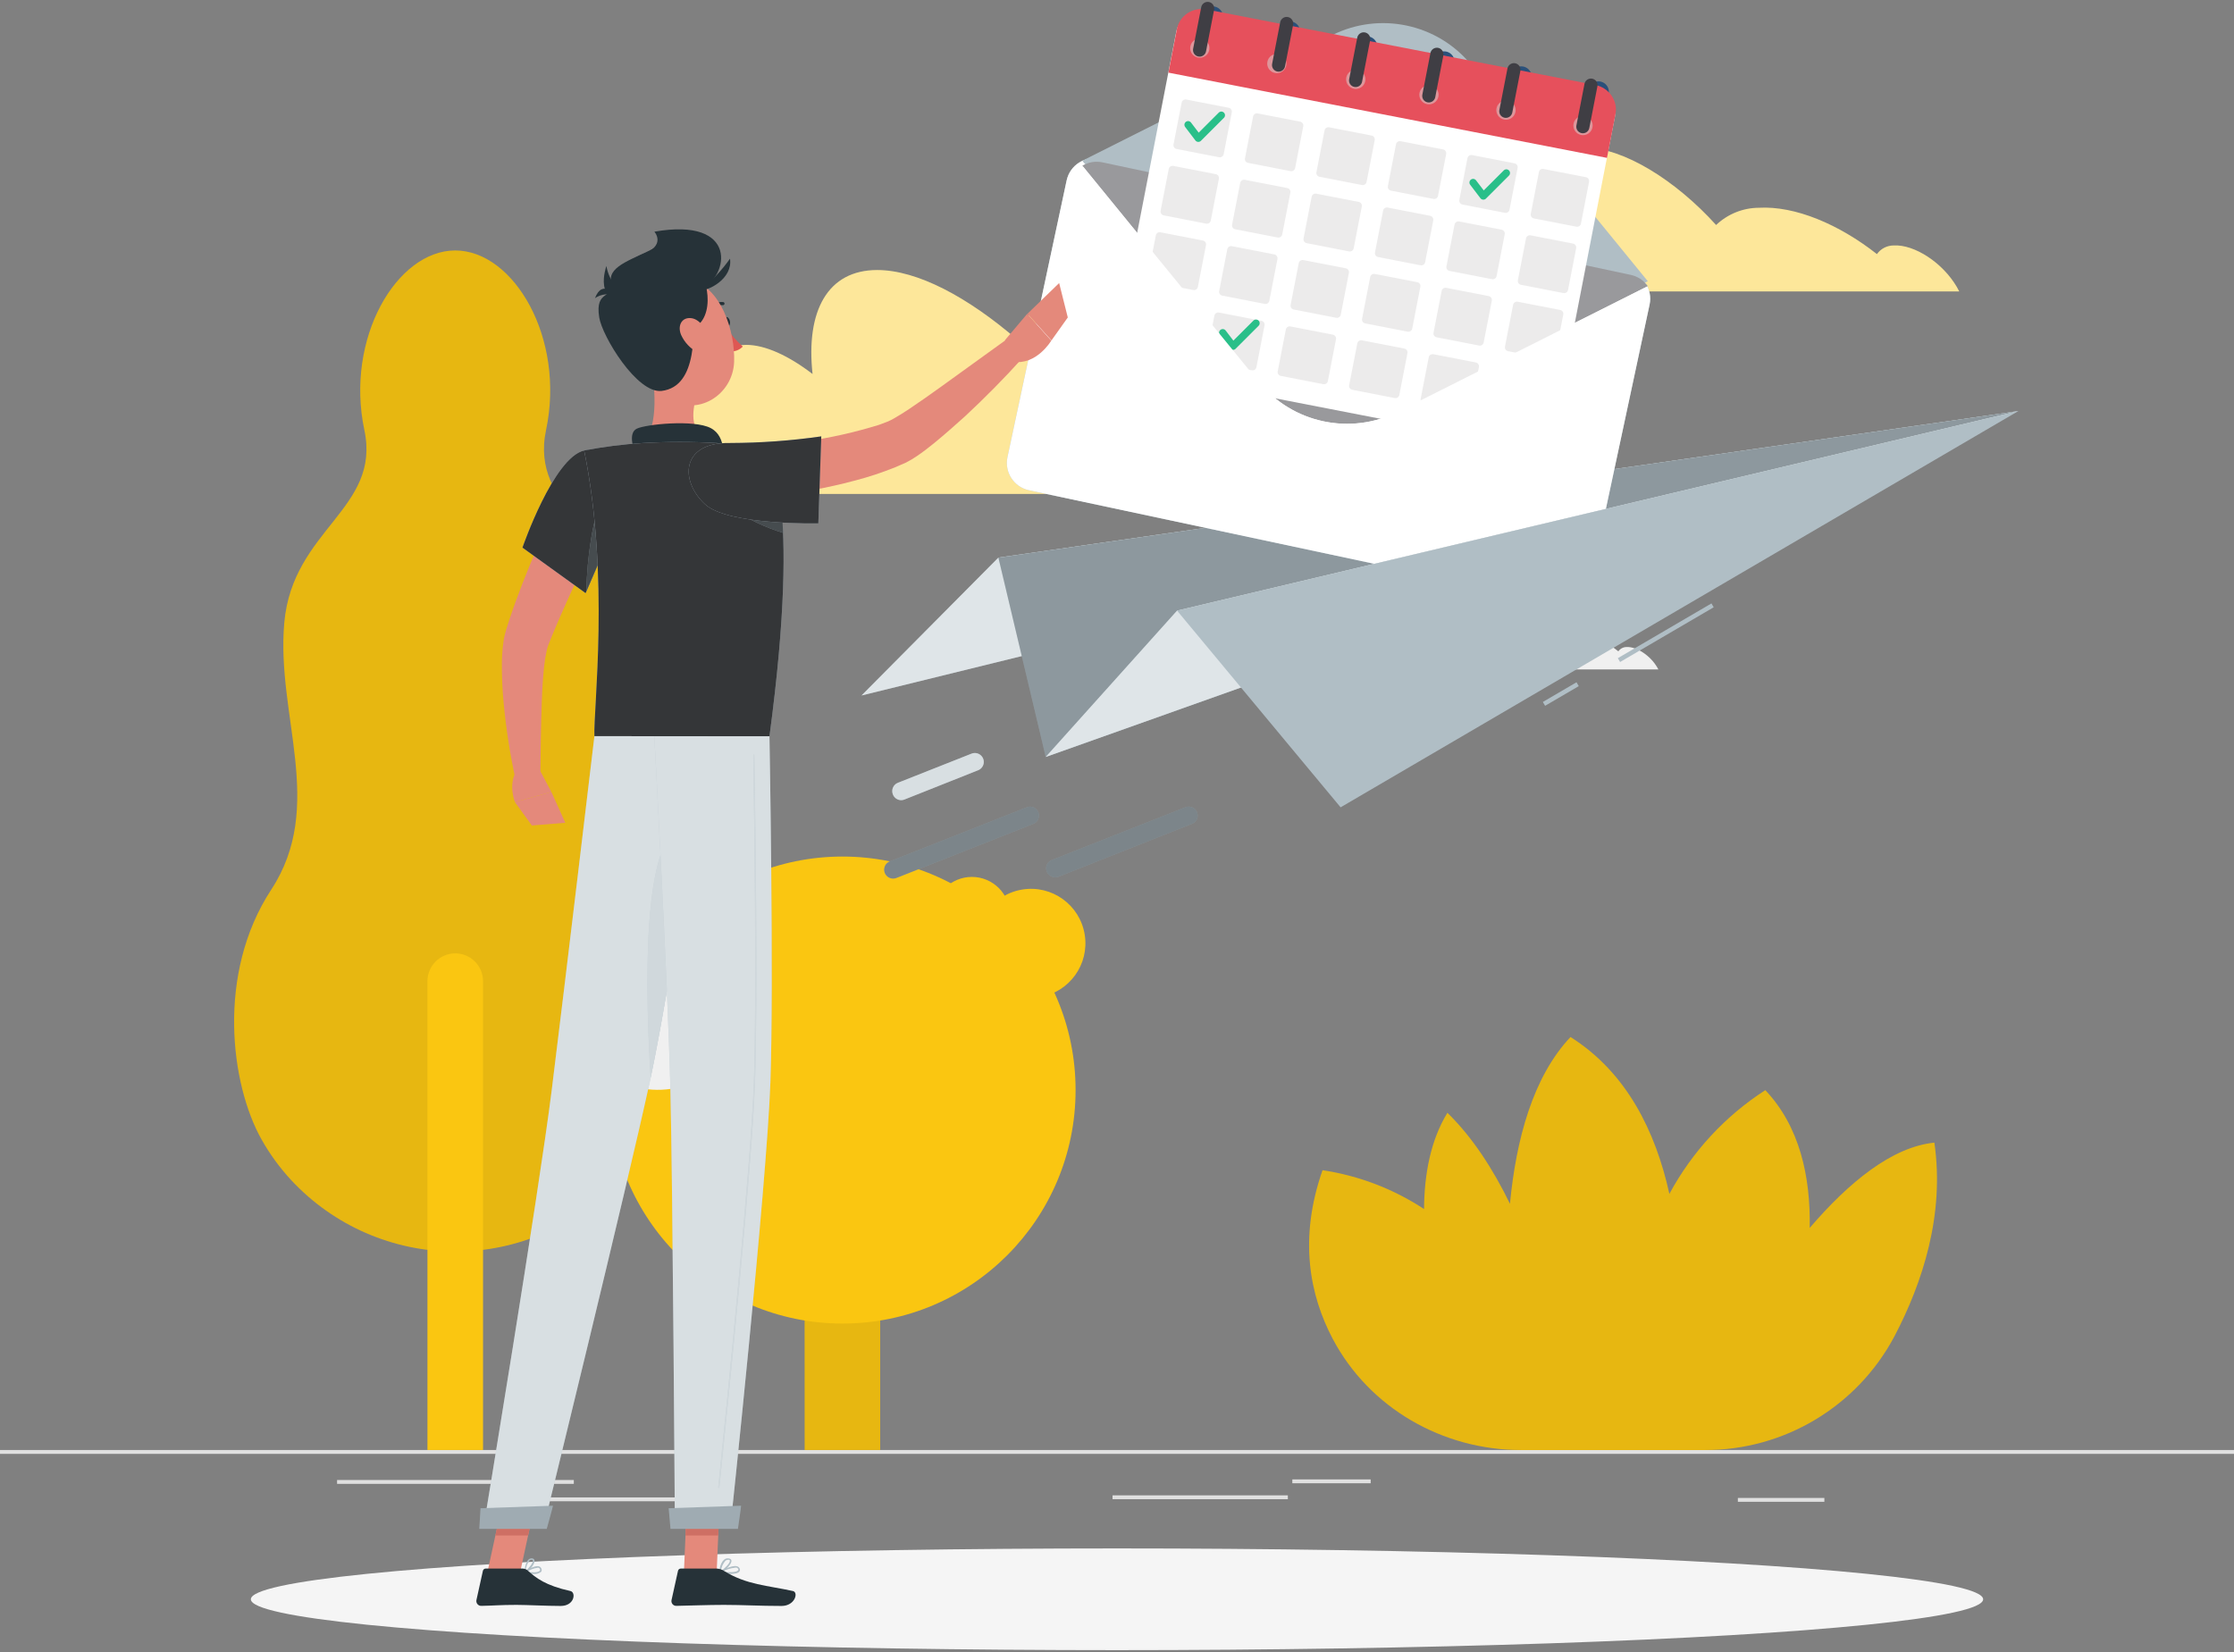 <?xml version="1.0" encoding="UTF-8"?>
<svg width="580px" height="429px" viewBox="0 0 580 429" version="1.1" xmlns="http://www.w3.org/2000/svg" xmlns:xlink="http://www.w3.org/1999/xlink">
    <rect x="0" y="0" width="580" height="429" fill="#808080" stroke="none"/>
    <!-- Generator: Sketch 64 (93537) - https://sketch.com -->
    <title>Service Schedules</title>
    <desc>Created with Sketch.</desc>
    <defs>
        <polygon id="path-1" points="0.09 0.251 115.741 0.251 115.741 96.705 0.09 96.705"></polygon>
        <polygon id="path-3" points="0.09 0.251 115.741 0.251 115.741 18.452 0.09 18.452"></polygon>
    </defs>
    <g id="Login" stroke="none" stroke-width="1" fill="none" fill-rule="evenodd">
        <g id="Customer-Service" transform="translate(-140, -842)">
            <g id="Service-Schedules" transform="translate(430, 1056.5) scale(-1, 1) translate(-430, -1056.5) translate(140, 842)">
                <g id="freepik--background-complete--inject-15" transform="translate(0, 32)" fill-rule="nonzero">
                    <rect id="Rectangle" fill="#E0E0E0" x="0" y="344.518" width="580" height="1"></rect>
                    <rect id="Rectangle" fill="#E0E0E0" x="398.182" y="356.826" width="39.904" height="1"></rect>
                    <rect id="Rectangle" fill="#E0E0E0" x="106.349" y="356.966" width="22.458" height="1"></rect>
                    <rect id="Rectangle" fill="#E0E0E0" x="245.642" y="356.292" width="45.518" height="1"></rect>
                    <rect id="Rectangle" fill="#E0E0E0" x="224.135" y="352.154" width="20.346" height="1"></rect>
                    <rect id="Rectangle" fill="#E0E0E0" x="431.021" y="352.305" width="61.468" height="1"></rect>
                    <path d="M509.6,199.04 C495.332,177.271 508.358,153.875 506.189,129.654 C504.02,105.433 481.052,100.157 485.402,79.678 C490.436,55.875 477.015,33.037 461.808,33.037 C446.6,33.037 433.19,55.817 438.225,79.643 C442.575,100.157 419.665,105.445 417.438,129.619 C415.21,153.794 428.295,177.271 414.016,199.005 C399.736,220.739 403.494,249.598 411.533,263.905 C413.672,267.701 416.249,271.232 419.212,274.423 C430.225,286.269 445.656,292.996 461.813,292.996 C477.971,292.996 493.401,286.269 504.414,274.423 C507.37,271.228 509.944,267.698 512.082,263.905 C520.132,249.633 523.879,220.855 509.6,199.04 Z" id="Path" fill="#E7B711"></path>
                    <path d="M461.808,215.556 L461.808,215.556 C463.721,215.556 465.556,216.317 466.91,217.673 C468.263,219.029 469.023,220.867 469.023,222.785 L469.023,344.518 L454.592,344.518 L454.592,222.785 C454.592,220.867 455.353,219.029 456.706,217.673 C458.059,216.317 459.894,215.556 461.808,215.556 Z" id="Path" fill="#FAC611"></path>
                    <path d="M371.096,344.518 L351.48,344.518 L351.48,222.796 C351.493,217.365 355.884,212.965 361.305,212.952 L361.305,212.952 C366.726,212.965 371.118,217.365 371.13,222.796 L371.096,344.518 Z" id="Path" fill="#E7B711"></path>
                    <ellipse id="Oval" fill="#FAC611" cx="361.27" cy="251.051" rx="60.517" ry="60.634"></ellipse>
                    <ellipse id="Oval" fill="#F0F0F0" transform="translate(409.236, 227.095) rotate(-76.05) translate(-409.236, -227.095) " cx="409.236" cy="227.095" rx="23.893" ry="23.852"></ellipse>
                    <ellipse id="Oval" fill="#FAC611" transform="translate(312.318, 212.944) rotate(-80.75) translate(-312.318, -212.944) " cx="312.318" cy="212.944" rx="14.144" ry="14.118"></ellipse>
                    <ellipse id="Oval" fill="#FAC611" cx="327.677" cy="205.63" rx="9.906" ry="9.926"></ellipse>
                    <path d="M236.64,271.866 C227.23,273.27 218.237,276.709 210.285,281.943 C210.215,272.738 208.533,264.009 204.218,256.955 C197.652,263.359 192.328,271.657 187.978,280.583 C186.389,263.858 181.992,247.587 172.26,237.278 C157.679,246.471 150.162,261.79 146.589,278.015 C140.687,267.074 132.12,257.807 121.684,251.074 C112.764,260.488 109.91,273.505 110.154,286.848 C100.015,275.016 88.763,265.788 77.79,264.707 C75.087,283.407 80.84,301.05 88.16,314.997 C97.845,333.233 116.808,344.601 137.425,344.53 L185.09,344.53 C205.401,344.53 224.448,333.674 233.972,315.694 C239.992,304.304 242.869,289.649 236.64,271.866 Z" id="Path" fill="#E7B711"></path>
                    <path d="M223.022,30.411 C228.903,13.128 224.182,0.82 209.832,0.82 C200.808,0.82 189.614,5.666 178.71,13.546 C177.48,9.048 174.012,6.364 168.432,6.364 C158.607,6.364 145.07,14.685 134.456,26.424 C131.467,23.579 127.511,21.98 123.389,21.949 C113.982,21.415 102.602,26.203 92.707,33.979 C91.701,32.568 90.076,31.732 88.346,31.735 C82.928,31.433 75.586,36.268 71.955,42.521 C71.734,42.905 71.537,43.288 71.328,43.683 L225.875,43.683 C226.339,38.221 225.376,33.665 223.022,30.411 Z" id="Path" fill="#FDE79A"></path>
                    <path d="M223.497,135.349 C226.374,126.911 224.089,120.903 217.059,120.903 C212.64,120.903 207.176,123.227 201.852,127.121 C201.259,124.88 199.131,123.403 196.829,123.634 C192.038,123.634 185.426,127.702 180.229,133.443 C178.773,132.049 176.838,131.267 174.824,131.258 C170.184,130.991 164.674,133.327 159.836,137.128 C159.361,136.446 158.59,136.032 157.76,136.012 C155.115,135.861 151.531,138.22 149.756,141.277 L149.443,141.835 L224.936,141.835 C225.251,139.57 224.74,137.267 223.497,135.349 L223.497,135.349 Z" id="Path" fill="#F0F0F0"></path>
                    <path d="M397.613,71.496 C397.018,71.412 396.417,71.369 395.815,71.368 C396.372,62.942 393.159,57.549 386.28,57.549 C381.327,57.549 375.237,60.361 369.042,65.115 C370.817,48.751 365.133,38.116 352.257,38.116 C341.887,38.116 328.744,45.09 315.764,56.317 C314.604,49.901 310.799,46.043 304.372,46.043 C293.086,46.043 277.043,57.944 264.178,74.727 L264.178,74.727 C261.209,70.807 256.629,68.444 251.72,68.3 C240.978,67.544 227.627,74.378 215.76,85.512 C214.879,83.596 212.981,82.355 210.876,82.316 C204.995,81.898 196.956,88.046 192.189,96.263 L407.067,96.263 C412.113,83.804 408.1,72.902 397.613,71.496 Z" id="Path" fill="#FDE79A"></path>
                </g>
                <g id="freepik--Shadow--inject-15" transform="translate(65, 402)" fill="#F5F5F5" fill-rule="nonzero">
                    <ellipse id="Oval" cx="225" cy="13.28" rx="224.872" ry="13.207"></ellipse>
                </g>
                <g id="freepik--Mail--inject-15" transform="translate(56, 0)">
                    <polygon id="Path" fill="#B0BEC5" fill-rule="nonzero" points="-0.001 106.741 264.795 144.796 300.326 180.59"></polygon>
                    <polygon id="Path" fill="#FFFFFF" fill-rule="nonzero" opacity="0.6" points="-0.001 106.741 264.795 144.796 300.326 180.59"></polygon>
                    <polygon id="Path" fill="#B0BEC5" fill-rule="nonzero" points="-0.001 106.741 264.795 144.796 252.506 196.557"></polygon>
                    <polygon id="Path" fill="#000000" fill-rule="nonzero" opacity="0.2" points="-0.001 106.741 264.795 144.796 252.506 196.557"></polygon>
                    <path d="M247.07,46.818 L262.437,118.707 C263.269,122.616 260.775,126.46 256.862,127.299 L119.707,156.519 C115.793,157.343 111.947,154.856 111.1,150.953 L95.721,79.064 C94.896,75.153 97.394,71.312 101.308,70.472 L238.463,41.252 C242.381,40.429 246.228,42.922 247.07,46.83 L247.07,46.818 Z" id="Path" fill="#B0BEC5" fill-rule="nonzero"></path>
                    <path d="M247.07,46.818 L262.437,118.707 C263.269,122.616 260.775,126.46 256.862,127.299 L119.707,156.519 C115.793,157.343 111.947,154.856 111.1,150.953 L95.721,79.064 C94.896,75.153 97.394,71.312 101.308,70.472 L238.463,41.252 C242.381,40.429 246.228,42.922 247.07,46.83 L247.07,46.818 Z" id="Path" fill="#FFFFFF" fill-rule="nonzero"></path>
                    <path d="M243,7.028 L197.177,63.183 C188.422,73.909 173.375,77.115 160.995,70.894 L96.193,38.311 C97.242,36.808 98.824,35.759 100.619,35.378 L237.773,6.158 C239.563,5.778 241.431,6.089 243,7.028 L243,7.028 Z" id="Path" fill="#B0BEC5" fill-rule="nonzero" transform="translate(169.597, 40.023) rotate(180) translate(-169.597, -40.023) "></path>
                    <path d="M243,43.028 L197.177,99.183 C188.422,109.909 173.375,113.115 160.995,106.894 L96.193,74.311 C97.242,72.808 98.824,71.759 100.619,71.378 L237.773,42.158 C239.563,41.778 241.431,42.089 243,43.028 L243,43.028 Z" id="Path-Copy" fill="#99999C" fill-rule="nonzero"></path>
                    <g id="Group-173" transform="translate(169.009, 61.095) scale(-1, 1) rotate(11) translate(-169.009, -61.095) translate(110.009, 11.095)">
                        <g id="Group-87" transform="translate(1.682, 1.886)">
                            <g id="Group-3" transform="translate(0, 0.863)">
                                <mask id="mask-2" fill="white">
                                    <use xlink:href="#path-1"></use>
                                </mask>
                                <g id="Clip-2"></g>
                            </g>
                            <g id="Group-6" transform="translate(0, 0.863)">
                                <mask id="mask-4" fill="white">
                                    <use xlink:href="#path-3"></use>
                                </mask>
                                <g id="Clip-5"></g>
                            </g>
                            <path d="M16.847,37.572 L5.687,37.572 C5.129,37.572 4.677,37.123 4.677,36.569 L4.677,25.479 C4.677,24.925 5.129,24.475 5.687,24.475 L16.847,24.475 C17.405,24.475 17.857,24.925 17.857,25.479 L17.857,36.569 C17.857,37.123 17.405,37.572 16.847,37.572" id="Fill-7" fill="#2A507A"></path>
                            <path d="M35.625,37.572 L24.465,37.572 C23.906,37.572 23.454,37.123 23.454,36.569 L23.454,25.479 C23.454,24.925 23.906,24.475 24.465,24.475 L35.625,24.475 C36.182,24.475 36.634,24.925 36.634,25.479 L36.634,36.569 C36.634,37.123 36.182,37.572 35.625,37.572" id="Fill-9" fill="#2A507A"></path>
                            <path d="M54.402,37.572 L43.242,37.572 C42.684,37.572 42.232,37.123 42.232,36.569 L42.232,25.479 C42.232,24.925 42.684,24.475 43.242,24.475 L54.402,24.475 C54.96,24.475 55.412,24.925 55.412,25.479 L55.412,36.569 C55.412,37.123 54.96,37.572 54.402,37.572" id="Fill-11" fill="#2A507A"></path>
                            <path d="M73.18,37.572 L62.02,37.572 C61.461,37.572 61.009,37.123 61.009,36.569 L61.009,25.479 C61.009,24.925 61.461,24.475 62.02,24.475 L73.18,24.475 C73.737,24.475 74.189,24.925 74.189,25.479 L74.189,36.569 C74.189,37.123 73.737,37.572 73.18,37.572" id="Fill-13" fill="#2A507A"></path>
                            <path d="M91.957,37.572 L80.797,37.572 C80.239,37.572 79.787,37.123 79.787,36.569 L79.787,25.479 C79.787,24.925 80.239,24.475 80.797,24.475 L91.957,24.475 C92.515,24.475 92.967,24.925 92.967,25.479 L92.967,36.569 C92.967,37.123 92.515,37.572 91.957,37.572" id="Fill-15" fill="#2A507A"></path>
                            <path d="M91.957,37.572 L80.797,37.572 C80.239,37.572 79.787,37.123 79.787,36.569 L79.787,25.479 C79.787,24.925 80.239,24.475 80.797,24.475 L91.957,24.475 C92.515,24.475 92.967,24.925 92.967,25.479 L92.967,36.569 C92.967,37.123 92.515,37.572 91.957,37.572 Z" id="Stroke-17" stroke="#2A507A" stroke-width="1.302"></path>
                            <path d="M110.735,37.572 L99.575,37.572 C99.017,37.572 98.565,37.123 98.565,36.569 L98.565,25.479 C98.565,24.925 99.017,24.475 99.575,24.475 L110.735,24.475 C111.293,24.475 111.745,24.925 111.745,25.479 L111.745,36.569 C111.745,37.123 111.293,37.572 110.735,37.572" id="Fill-19" fill="#2A507A"></path>
                            <path d="M16.847,55.145 L5.687,55.145 C5.129,55.145 4.677,54.696 4.677,54.142 L4.677,43.052 C4.677,42.497 5.129,42.048 5.687,42.048 L16.847,42.048 C17.405,42.048 17.857,42.497 17.857,43.052 L17.857,54.142 C17.857,54.696 17.405,55.145 16.847,55.145" id="Fill-21" fill="#2A507A"></path>
                            <path d="M35.625,55.145 L24.465,55.145 C23.906,55.145 23.454,54.696 23.454,54.142 L23.454,43.052 C23.454,42.497 23.906,42.048 24.465,42.048 L35.625,42.048 C36.182,42.048 36.634,42.497 36.634,43.052 L36.634,54.142 C36.634,54.696 36.182,55.145 35.625,55.145" id="Fill-23" fill="#2A507A"></path>
                            <path d="M54.402,55.145 L43.242,55.145 C42.684,55.145 42.232,54.696 42.232,54.142 L42.232,43.052 C42.232,42.497 42.684,42.048 43.242,42.048 L54.402,42.048 C54.96,42.048 55.412,42.497 55.412,43.052 L55.412,54.142 C55.412,54.696 54.96,55.145 54.402,55.145" id="Fill-25" fill="#2A507A"></path>
                            <path d="M73.18,55.145 L62.02,55.145 C61.461,55.145 61.009,54.696 61.009,54.142 L61.009,43.052 C61.009,42.497 61.461,42.048 62.02,42.048 L73.18,42.048 C73.737,42.048 74.189,42.497 74.189,43.052 L74.189,54.142 C74.189,54.696 73.737,55.145 73.18,55.145" id="Fill-27" fill="#2A507A"></path>
                            <path d="M91.957,55.145 L80.797,55.145 C80.239,55.145 79.787,54.696 79.787,54.142 L79.787,43.052 C79.787,42.497 80.239,42.048 80.797,42.048 L91.957,42.048 C92.515,42.048 92.967,42.497 92.967,43.052 L92.967,54.142 C92.967,54.696 92.515,55.145 91.957,55.145" id="Fill-29" fill="#2A507A"></path>
                            <path d="M110.735,55.145 L99.575,55.145 C99.017,55.145 98.565,54.696 98.565,54.142 L98.565,43.052 C98.565,42.497 99.017,42.048 99.575,42.048 L110.735,42.048 C111.293,42.048 111.745,42.497 111.745,43.052 L111.745,54.142 C111.745,54.696 111.293,55.145 110.735,55.145" id="Fill-31" fill="#2A507A"></path>
                            <path d="M16.847,72.718 L5.687,72.718 C5.129,72.718 4.677,72.268 4.677,71.714 L4.677,60.624 C4.677,60.07 5.129,59.621 5.687,59.621 L16.847,59.621 C17.405,59.621 17.857,60.07 17.857,60.624 L17.857,71.714 C17.857,72.268 17.405,72.718 16.847,72.718" id="Fill-33" fill="#2A507A"></path>
                            <path d="M35.625,72.718 L24.465,72.718 C23.906,72.718 23.454,72.268 23.454,71.714 L23.454,60.624 C23.454,60.07 23.906,59.621 24.465,59.621 L35.625,59.621 C36.182,59.621 36.634,60.07 36.634,60.624 L36.634,71.714 C36.634,72.268 36.182,72.718 35.625,72.718" id="Fill-35" fill="#2A507A"></path>
                            <path d="M54.402,72.718 L43.242,72.718 C42.684,72.718 42.232,72.268 42.232,71.714 L42.232,60.624 C42.232,60.07 42.684,59.621 43.242,59.621 L54.402,59.621 C54.96,59.621 55.412,60.07 55.412,60.624 L55.412,71.714 C55.412,72.268 54.96,72.718 54.402,72.718" id="Fill-37" fill="#2A507A"></path>
                            <path d="M73.18,72.718 L62.02,72.718 C61.461,72.718 61.009,72.268 61.009,71.714 L61.009,60.624 C61.009,60.07 61.461,59.621 62.02,59.621 L73.18,59.621 C73.737,59.621 74.189,60.07 74.189,60.624 L74.189,71.714 C74.189,72.268 73.737,72.718 73.18,72.718" id="Fill-39" fill="#2A507A"></path>
                            <path d="M91.957,72.718 L80.797,72.718 C80.239,72.718 79.787,72.268 79.787,71.714 L79.787,60.624 C79.787,60.07 80.239,59.621 80.797,59.621 L91.957,59.621 C92.515,59.621 92.967,60.07 92.967,60.624 L92.967,71.714 C92.967,72.268 92.515,72.718 91.957,72.718" id="Fill-41" fill="#2A507A"></path>
                            <path d="M110.735,72.718 L99.575,72.718 C99.017,72.718 98.565,72.268 98.565,71.714 L98.565,60.624 C98.565,60.07 99.017,59.621 99.575,59.621 L110.735,59.621 C111.293,59.621 111.745,60.07 111.745,60.624 L111.745,71.714 C111.745,72.268 111.293,72.718 110.735,72.718" id="Fill-43" fill="#2A507A"></path>
                            <path d="M16.847,90.291 L5.687,90.291 C5.129,90.291 4.677,89.841 4.677,89.287 L4.677,78.197 C4.677,77.643 5.129,77.194 5.687,77.194 L16.847,77.194 C17.405,77.194 17.857,77.643 17.857,78.197 L17.857,89.287 C17.857,89.841 17.405,90.291 16.847,90.291" id="Fill-45" fill="#2A507A"></path>
                            <path d="M35.625,90.291 L24.465,90.291 C23.906,90.291 23.454,89.841 23.454,89.287 L23.454,78.197 C23.454,77.643 23.906,77.194 24.465,77.194 L35.625,77.194 C36.182,77.194 36.634,77.643 36.634,78.197 L36.634,89.287 C36.634,89.841 36.182,90.291 35.625,90.291" id="Fill-47" fill="#2A507A"></path>
                            <path d="M54.402,90.291 L43.242,90.291 C42.684,90.291 42.232,89.841 42.232,89.287 L42.232,78.197 C42.232,77.643 42.684,77.194 43.242,77.194 L54.402,77.194 C54.96,77.194 55.412,77.643 55.412,78.197 L55.412,89.287 C55.412,89.841 54.96,90.291 54.402,90.291" id="Fill-49" fill="#2A507A"></path>
                            <path d="M73.18,90.291 L62.02,90.291 C61.461,90.291 61.009,89.841 61.009,89.287 L61.009,78.197 C61.009,77.643 61.461,77.194 62.02,77.194 L73.18,77.194 C73.737,77.194 74.189,77.643 74.189,78.197 L74.189,89.287 C74.189,89.841 73.737,90.291 73.18,90.291" id="Fill-51" fill="#2A507A"></path>
                            <path d="M91.957,90.291 L80.797,90.291 C80.239,90.291 79.787,89.841 79.787,89.287 L79.787,78.197 C79.787,77.643 80.239,77.194 80.797,77.194 L91.957,77.194 C92.515,77.194 92.967,77.643 92.967,78.197 L92.967,89.287 C92.967,89.841 92.515,90.291 91.957,90.291" id="Fill-53" fill="#2A507A"></path>
                            <path d="M110.735,90.291 L99.575,90.291 C99.017,90.291 98.565,89.841 98.565,89.287 L98.565,78.197 C98.565,77.643 99.017,77.194 99.575,77.194 L110.735,77.194 C111.293,77.194 111.745,77.643 111.745,78.197 L111.745,89.287 C111.745,89.841 111.293,90.291 110.735,90.291" id="Fill-55" fill="#2A507A"></path>
                            <path d="M9.45,11.267 C9.45,12.582 8.377,13.648 7.054,13.648 C5.73,13.648 4.657,12.582 4.657,11.267 C4.657,9.952 5.73,8.885 7.054,8.885 C8.377,8.885 9.45,9.952 9.45,11.267" id="Fill-57" fill="#2A507A"></path>
                            <path d="M29.86,11.267 C29.86,12.582 28.787,13.648 27.463,13.648 C26.14,13.648 25.067,12.582 25.067,11.267 C25.067,9.952 26.14,8.885 27.463,8.885 C28.787,8.885 29.86,9.952 29.86,11.267" id="Fill-59" fill="#2A507A"></path>
                            <path d="M50.271,11.267 C50.271,12.582 49.197,13.648 47.874,13.648 C46.55,13.648 45.477,12.582 45.477,11.267 C45.477,9.952 46.55,8.885 47.874,8.885 C49.197,8.885 50.271,9.952 50.271,11.267" id="Fill-61" fill="#2A507A"></path>
                            <path d="M70.681,11.267 C70.681,12.582 69.608,13.648 68.284,13.648 C66.96,13.648 65.887,12.582 65.887,11.267 C65.887,9.952 66.96,8.885 68.284,8.885 C69.608,8.885 70.681,9.952 70.681,11.267" id="Fill-63" fill="#2A507A"></path>
                            <path d="M91.091,11.267 C91.091,12.582 90.018,13.648 88.694,13.648 C87.371,13.648 86.297,12.582 86.297,11.267 C86.297,9.952 87.371,8.885 88.694,8.885 C90.018,8.885 91.091,9.952 91.091,11.267" id="Fill-65" fill="#2A507A"></path>
                            <path d="M111.501,11.267 C111.501,12.582 110.428,13.648 109.104,13.648 C107.781,13.648 106.708,12.582 106.708,11.267 C106.708,9.952 107.781,8.885 109.104,8.885 C110.428,8.885 111.501,9.952 111.501,11.267" id="Fill-67" fill="#2A507A"></path>
                            <line x1="7.053" y1="11.267" x2="7.053" y2="0.086" id="Stroke-69" stroke="#2A507A" stroke-width="5.414" stroke-linecap="round"></line>
                            <line x1="27.464" y1="11.267" x2="27.464" y2="0.086" id="Stroke-71" stroke="#2A507A" stroke-width="5.414" stroke-linecap="round"></line>
                            <line x1="47.874" y1="11.267" x2="47.874" y2="0.086" id="Stroke-73" stroke="#2A507A" stroke-width="5.414" stroke-linecap="round"></line>
                            <line x1="68.284" y1="11.267" x2="68.284" y2="0.086" id="Stroke-75" stroke="#2A507A" stroke-width="5.414" stroke-linecap="round"></line>
                            <line x1="88.695" y1="11.267" x2="88.695" y2="0.086" id="Stroke-77" stroke="#2A507A" stroke-width="5.414" stroke-linecap="round"></line>
                            <line x1="109.105" y1="11.267" x2="109.105" y2="0.086" id="Stroke-79" stroke="#2A507A" stroke-width="5.414" stroke-linecap="round"></line>
                            <polyline id="Stroke-81" stroke="#2A507A" stroke-width="3.906" stroke-linecap="round" stroke-linejoin="round" points="7.401 31.933 10.579 34.573 15.159 28.249"></polyline>
                            <polyline id="Stroke-83" stroke="#2A507A" stroke-width="3.906" stroke-linecap="round" stroke-linejoin="round" points="82.865 31.933 86.043 34.573 90.622 28.249"></polyline>
                            <polyline id="Stroke-85" stroke="#2A507A" stroke-width="3.906" stroke-linecap="round" stroke-linejoin="round" points="26.166 83.865 29.343 86.506 33.923 80.182"></polyline>
                        </g>
                        <path d="M116.223,89.675 C116.223,93.235 113.263,96.123 109.615,96.123 L6.831,96.123 C3.183,96.123 0.223,93.235 0.223,89.675 L0.223,7.571 C0.223,4.005 3.183,1.123 6.831,1.123 L109.615,1.123 C113.263,1.123 116.223,4.005 116.223,7.571 L116.223,89.675 Z" id="Fill-88" fill="#FFFFFF"></path>
                        <path d="M116.248,6.872 L116.248,18.397 L0.248,18.397 L0.248,6.872 C0.248,3.291 3.208,0.397 6.856,0.397 L109.64,0.397 C113.288,0.397 116.248,3.291 116.248,6.872" id="Fill-90" fill="#E6505C"></path>
                        <g id="Group-142" transform="translate(4.863, 24.158)">
                            <path d="M12.492,13.296 L1.26,13.296 C0.699,13.296 0.243,12.847 0.243,12.293 L0.243,1.212 C0.243,0.658 0.699,0.209 1.26,0.209 L12.492,0.209 C13.053,0.209 13.508,0.658 13.508,1.212 L13.508,12.293 C13.508,12.847 13.053,13.296 12.492,13.296" id="Fill-92" fill-opacity="0.089" fill="#231F20"></path>
                            <path d="M31.39,13.296 L20.158,13.296 C19.596,13.296 19.142,12.847 19.142,12.293 L19.142,1.212 C19.142,0.658 19.596,0.209 20.158,0.209 L31.39,0.209 C31.951,0.209 32.407,0.658 32.407,1.212 L32.407,12.293 C32.407,12.847 31.951,13.296 31.39,13.296" id="Fill-94" fill-opacity="0.089" fill="#231F20"></path>
                            <path d="M50.288,13.296 L39.056,13.296 C38.495,13.296 38.04,12.847 38.04,12.293 L38.04,1.212 C38.04,0.658 38.495,0.209 39.056,0.209 L50.288,0.209 C50.849,0.209 51.305,0.658 51.305,1.212 L51.305,12.293 C51.305,12.847 50.849,13.296 50.288,13.296" id="Fill-96" fill-opacity="0.089" fill="#231F20"></path>
                            <path d="M69.187,13.296 L57.955,13.296 C57.393,13.296 56.938,12.847 56.938,12.293 L56.938,1.212 C56.938,0.658 57.393,0.209 57.955,0.209 L69.187,0.209 C69.748,0.209 70.203,0.658 70.203,1.212 L70.203,12.293 C70.203,12.847 69.748,13.296 69.187,13.296" id="Fill-98" fill-opacity="0.089" fill="#231F20"></path>
                            <path d="M88.085,13.296 L76.853,13.296 C76.291,13.296 75.836,12.847 75.836,12.293 L75.836,1.212 C75.836,0.658 76.291,0.209 76.853,0.209 L88.085,0.209 C88.646,0.209 89.101,0.658 89.101,1.212 L89.101,12.293 C89.101,12.847 88.646,13.296 88.085,13.296" id="Fill-100" fill-opacity="0.089" fill="#231F20"></path>
                            <path d="M88.085,13.296 L76.853,13.296 C76.291,13.296 75.836,12.847 75.836,12.293 L75.836,1.212 C75.836,0.658 76.291,0.209 76.853,0.209 L88.085,0.209 C88.646,0.209 89.101,0.658 89.101,1.212 L89.101,12.293 C89.101,12.847 88.646,13.296 88.085,13.296 Z" id="Stroke-102"></path>
                            <path d="M106.983,13.296 L95.751,13.296 C95.189,13.296 94.734,12.847 94.734,12.293 L94.734,1.212 C94.734,0.658 95.189,0.209 95.751,0.209 L106.983,0.209 C107.544,0.209 107.999,0.658 107.999,1.212 L107.999,12.293 C107.999,12.847 107.544,13.296 106.983,13.296" id="Fill-104" fill-opacity="0.089" fill="#231F20"></path>
                            <path d="M12.492,30.855 L1.26,30.855 C0.699,30.855 0.243,30.405 0.243,29.852 L0.243,18.771 C0.243,18.217 0.699,17.768 1.26,17.768 L12.492,17.768 C13.053,17.768 13.508,18.217 13.508,18.771 L13.508,29.852 C13.508,30.405 13.053,30.855 12.492,30.855" id="Fill-106" fill-opacity="0.089" fill="#231F20"></path>
                            <path d="M31.39,30.855 L20.158,30.855 C19.596,30.855 19.142,30.405 19.142,29.852 L19.142,18.771 C19.142,18.217 19.596,17.768 20.158,17.768 L31.39,17.768 C31.951,17.768 32.407,18.217 32.407,18.771 L32.407,29.852 C32.407,30.405 31.951,30.855 31.39,30.855" id="Fill-108" fill-opacity="0.089" fill="#231F20"></path>
                            <path d="M50.288,30.855 L39.056,30.855 C38.495,30.855 38.04,30.405 38.04,29.852 L38.04,18.771 C38.04,18.217 38.495,17.768 39.056,17.768 L50.288,17.768 C50.849,17.768 51.305,18.217 51.305,18.771 L51.305,29.852 C51.305,30.405 50.849,30.855 50.288,30.855" id="Fill-110" fill-opacity="0.089" fill="#231F20"></path>
                            <path d="M69.187,30.855 L57.955,30.855 C57.393,30.855 56.938,30.405 56.938,29.852 L56.938,18.771 C56.938,18.217 57.393,17.768 57.955,17.768 L69.187,17.768 C69.748,17.768 70.203,18.217 70.203,18.771 L70.203,29.852 C70.203,30.405 69.748,30.855 69.187,30.855" id="Fill-112" fill-opacity="0.089" fill="#231F20"></path>
                            <path d="M88.085,30.855 L76.853,30.855 C76.291,30.855 75.836,30.405 75.836,29.852 L75.836,18.771 C75.836,18.217 76.291,17.768 76.853,17.768 L88.085,17.768 C88.646,17.768 89.101,18.217 89.101,18.771 L89.101,29.852 C89.101,30.405 88.646,30.855 88.085,30.855" id="Fill-114" fill-opacity="0.089" fill="#231F20"></path>
                            <path d="M106.983,30.855 L95.751,30.855 C95.189,30.855 94.734,30.405 94.734,29.852 L94.734,18.771 C94.734,18.217 95.189,17.768 95.751,17.768 L106.983,17.768 C107.544,17.768 107.999,18.217 107.999,18.771 L107.999,29.852 C107.999,30.405 107.544,30.855 106.983,30.855" id="Fill-116" fill-opacity="0.089" fill="#231F20"></path>
                            <path d="M12.492,48.413 L1.26,48.413 C0.699,48.413 0.243,47.964 0.243,47.411 L0.243,36.33 C0.243,35.776 0.699,35.327 1.26,35.327 L12.492,35.327 C13.053,35.327 13.508,35.776 13.508,36.33 L13.508,47.411 C13.508,47.964 13.053,48.413 12.492,48.413" id="Fill-118" fill-opacity="0.089" fill="#231F20"></path>
                            <path d="M31.39,48.413 L20.158,48.413 C19.596,48.413 19.142,47.964 19.142,47.411 L19.142,36.33 C19.142,35.776 19.596,35.327 20.158,35.327 L31.39,35.327 C31.951,35.327 32.407,35.776 32.407,36.33 L32.407,47.411 C32.407,47.964 31.951,48.413 31.39,48.413" id="Fill-120" fill-opacity="0.089" fill="#231F20"></path>
                            <path d="M50.288,48.413 L39.056,48.413 C38.495,48.413 38.04,47.964 38.04,47.411 L38.04,36.33 C38.04,35.776 38.495,35.327 39.056,35.327 L50.288,35.327 C50.849,35.327 51.305,35.776 51.305,36.33 L51.305,47.411 C51.305,47.964 50.849,48.413 50.288,48.413" id="Fill-122" fill-opacity="0.089" fill="#231F20"></path>
                            <path d="M69.187,48.413 L57.955,48.413 C57.393,48.413 56.938,47.964 56.938,47.411 L56.938,36.33 C56.938,35.776 57.393,35.327 57.955,35.327 L69.187,35.327 C69.748,35.327 70.203,35.776 70.203,36.33 L70.203,47.411 C70.203,47.964 69.748,48.413 69.187,48.413" id="Fill-124" fill-opacity="0.089" fill="#231F20"></path>
                            <path d="M88.085,48.413 L76.853,48.413 C76.291,48.413 75.836,47.964 75.836,47.411 L75.836,36.33 C75.836,35.776 76.291,35.327 76.853,35.327 L88.085,35.327 C88.646,35.327 89.101,35.776 89.101,36.33 L89.101,47.411 C89.101,47.964 88.646,48.413 88.085,48.413" id="Fill-126" fill-opacity="0.089" fill="#231F20"></path>
                            <path d="M106.983,48.413 L95.751,48.413 C95.189,48.413 94.734,47.964 94.734,47.411 L94.734,36.33 C94.734,35.776 95.189,35.327 95.751,35.327 L106.983,35.327 C107.544,35.327 107.999,35.776 107.999,36.33 L107.999,47.411 C107.999,47.964 107.544,48.413 106.983,48.413" id="Fill-128" fill-opacity="0.089" fill="#231F20"></path>
                            <path d="M12.492,65.972 L1.26,65.972 C0.699,65.972 0.243,65.523 0.243,64.969 L0.243,53.888 C0.243,53.335 0.699,52.885 1.26,52.885 L12.492,52.885 C13.053,52.885 13.508,53.335 13.508,53.888 L13.508,64.969 C13.508,65.523 13.053,65.972 12.492,65.972" id="Fill-130" fill="#231F20"></path>
                            <path d="M31.39,65.972 L20.158,65.972 C19.596,65.972 19.142,65.523 19.142,64.969 L19.142,53.888 C19.142,53.335 19.596,52.885 20.158,52.885 L31.39,52.885 C31.951,52.885 32.407,53.335 32.407,53.888 L32.407,64.969 C32.407,65.523 31.951,65.972 31.39,65.972" id="Fill-132" fill-opacity="0.089" fill="#231F20"></path>
                            <path d="M50.288,65.972 L39.056,65.972 C38.495,65.972 38.04,65.523 38.04,64.969 L38.04,53.888 C38.04,53.335 38.495,52.885 39.056,52.885 L50.288,52.885 C50.849,52.885 51.305,53.335 51.305,53.888 L51.305,64.969 C51.305,65.523 50.849,65.972 50.288,65.972" id="Fill-134" fill-opacity="0.089" fill="#231F20"></path>
                            <path d="M69.187,65.972 L57.955,65.972 C57.393,65.972 56.938,65.523 56.938,64.969 L56.938,53.888 C56.938,53.335 57.393,52.885 57.955,52.885 L69.187,52.885 C69.748,52.885 70.203,53.335 70.203,53.888 L70.203,64.969 C70.203,65.523 69.748,65.972 69.187,65.972" id="Fill-136" fill-opacity="0.089" fill="#231F20"></path>
                            <path d="M88.085,65.972 L76.853,65.972 C76.291,65.972 75.836,65.523 75.836,64.969 L75.836,53.888 C75.836,53.335 76.291,52.885 76.853,52.885 L88.085,52.885 C88.646,52.885 89.101,53.335 89.101,53.888 L89.101,64.969 C89.101,65.523 88.646,65.972 88.085,65.972" id="Fill-138" fill-opacity="0.089" fill="#231F20"></path>
                            <path d="M106.983,65.972 L95.751,65.972 C95.189,65.972 94.734,65.523 94.734,64.969 L94.734,53.888 C94.734,53.335 95.189,52.885 95.751,52.885 L106.983,52.885 C107.544,52.885 107.999,53.335 107.999,53.888 L107.999,64.969 C107.999,65.523 107.544,65.972 106.983,65.972" id="Fill-140" fill="#231F20"></path>
                        </g>
                        <path d="M9.536,10.596 C9.536,11.977 8.417,13.096 7.036,13.096 C5.656,13.096 4.536,11.977 4.536,10.596 C4.536,9.216 5.656,8.096 7.036,8.096 C8.417,8.096 9.536,9.216 9.536,10.596" id="Fill-143" fill="#DE969B"></path>
                        <path d="M29.932,10.706 C29.932,12.087 28.812,13.206 27.431,13.206 C26.051,13.206 24.932,12.087 24.932,10.706 C24.932,9.326 26.051,8.206 27.431,8.206 C28.812,8.206 29.932,9.326 29.932,10.706" id="Fill-145" fill="#DE969B"></path>
                        <path d="M50.827,10.817 C50.827,12.197 49.708,13.317 48.327,13.317 C46.947,13.317 45.827,12.197 45.827,10.817 C45.827,9.436 46.947,8.317 48.327,8.317 C49.708,8.317 50.827,9.436 50.827,10.817" id="Fill-147" fill="#DE969B"></path>
                        <path d="M70.242,11.118 C70.242,12.498 69.122,13.618 67.741,13.618 C66.361,13.618 65.242,12.498 65.242,11.118 C65.242,9.737 66.361,8.618 67.741,8.618 C69.122,8.618 70.242,9.737 70.242,11.118" id="Fill-149" fill="#DE969B"></path>
                        <path d="M90.637,11.228 C90.637,12.609 89.518,13.728 88.137,13.728 C86.757,13.728 85.637,12.609 85.637,11.228 C85.637,9.848 86.757,8.728 88.137,8.728 C89.518,8.728 90.637,9.848 90.637,11.228" id="Fill-151" fill="#DE969B"></path>
                        <path d="M111.033,11.338 C111.033,12.719 109.914,13.838 108.533,13.838 C107.152,13.838 106.033,12.719 106.033,11.338 C106.033,9.958 107.152,8.838 108.533,8.838 C109.914,8.838 111.033,9.958 111.033,11.338" id="Fill-153" fill="#DE969B"></path>
                        <line x1="7.073" y1="11.092" x2="7.073" y2="0.092" id="Stroke-155" stroke="#3F3E44" stroke-width="3.414" stroke-linecap="round"></line>
                        <line x1="27.95" y1="11.012" x2="27.95" y2="0.012" id="Stroke-157" stroke="#3F3E44" stroke-width="3.414" stroke-linecap="round"></line>
                        <line x1="48.346" y1="11.122" x2="48.346" y2="0.122" id="Stroke-159" stroke="#3F3E44" stroke-width="3.414" stroke-linecap="round"></line>
                        <line x1="67.76" y1="11.423" x2="67.76" y2="0.423" id="Stroke-161" stroke="#3F3E44" stroke-width="3.414" stroke-linecap="round"></line>
                        <line x1="88.156" y1="11.534" x2="88.156" y2="0.534" id="Stroke-163" stroke="#3F3E44" stroke-width="3.414" stroke-linecap="round"></line>
                        <line x1="108.551" y1="11.644" x2="108.551" y2="0.644" id="Stroke-165" stroke="#3F3E44" stroke-width="3.414" stroke-linecap="round"></line>
                        <polyline id="Stroke-167" stroke="#29BF89" stroke-width="1.906" stroke-linecap="round" stroke-linejoin="round" points="7.843 30.71 11.12 33.633 15.843 26.633"></polyline>
                        <polyline id="Stroke-169" stroke="#29BF89" stroke-width="1.906" stroke-linecap="round" stroke-linejoin="round" points="83.345 31.315 86.623 34.238 91.345 27.238"></polyline>
                        <polyline id="Stroke-171" stroke="#29BF89" stroke-width="1.906" stroke-linecap="round" stroke-linejoin="round" points="26.981 82.001 30.259 84.924 34.981 77.924"></polyline>
                    </g>
                    <path d="M197.177,99.183 C188.422,109.909 173.375,113.115 160.995,106.894 L96.193,74.311 C97.242,72.808 108.205,136.381 110,136 L251,110 C252.79,109.62 241.431,42.089 243,43.028 L197.177,99.183 Z" id="Path-Copy" fill="#FFFFFF" fill-rule="nonzero"></path>
                    <polygon id="Path" fill="#B0BEC5" fill-rule="nonzero" points="-0.001 106.741 218.403 158.56 252.506 196.557"></polygon>
                    <polygon id="Path" fill="#FFFFFF" fill-rule="nonzero" opacity="0.6" points="-0.001 106.741 218.403 158.56 252.506 196.557"></polygon>
                    <polygon id="Rectangle" fill="#B0BEC5" fill-rule="nonzero" transform="translate(91.526, 164.294) rotate(-59.64) translate(-91.526, -164.294) " points="90.936 150.216 92.096 150.217 92.117 178.371 90.957 178.37"></polygon>
                    <polygon id="Rectangle" fill="#B0BEC5" fill-rule="nonzero" transform="translate(118.779, 180.22) rotate(-59.64) translate(-118.779, -180.22) " points="118.195 175.158 119.355 175.159 119.363 185.283 118.203 185.282"></polygon>
                    <polygon id="Path" fill="#B0BEC5" fill-rule="nonzero" points="-0.001 106.741 218.403 158.56 175.949 209.636"></polygon>
                    <path d="M292.126,228.142 C291.832,228.143 291.54,228.088 291.266,227.98 L255.7,213.926 C254.515,213.45 253.938,212.109 254.408,210.923 C254.877,209.738 256.217,209.152 257.407,209.613 L292.985,223.666 C294.024,224.076 294.623,225.165 294.413,226.26 C294.203,227.354 293.242,228.145 292.126,228.142 L292.126,228.142 Z" id="Path" fill="#B0BEC5" fill-rule="nonzero"></path>
                    <path d="M292.126,228.142 C291.832,228.143 291.54,228.088 291.266,227.98 L255.7,213.926 C254.515,213.45 253.938,212.109 254.408,210.923 C254.877,209.738 256.217,209.152 257.407,209.613 L292.985,223.666 C294.024,224.076 294.623,225.165 294.413,226.26 C294.203,227.354 293.242,228.145 292.126,228.142 L292.126,228.142 Z" id="Path" fill="#000000" fill-rule="nonzero" opacity="0.3"></path>
                    <path d="M290.023,207.781 C289.732,207.779 289.444,207.72 289.176,207.607 L270.068,200.012 C269.291,199.712 268.735,199.018 268.61,198.195 C268.486,197.372 268.813,196.546 269.468,196.03 C270.122,195.514 271.002,195.388 271.776,195.699 L290.883,203.259 C292.075,203.727 292.663,205.071 292.196,206.262 C291.861,207.172 290.994,207.777 290.023,207.781 Z" id="Path" fill="#B0BEC5" fill-rule="nonzero"></path>
                    <path d="M290.023,207.781 C289.732,207.779 289.444,207.72 289.176,207.607 L270.068,200.012 C269.291,199.712 268.735,199.018 268.61,198.195 C268.486,197.372 268.813,196.546 269.468,196.03 C270.122,195.514 271.002,195.388 271.776,195.699 L290.883,203.259 C292.075,203.727 292.663,205.071 292.196,206.262 C291.861,207.172 290.994,207.777 290.023,207.781 Z" id="Path" fill="#FFFFFF" fill-rule="nonzero" opacity="0.5"></path>
                    <path d="M250.078,227.84 C249.788,227.837 249.501,227.782 249.23,227.678 L214.535,213.926 C213.758,213.626 213.201,212.932 213.077,212.109 C212.953,211.287 213.28,210.46 213.934,209.944 C214.588,209.429 215.469,209.302 216.243,209.613 L250.938,223.318 C251.976,223.728 252.576,224.817 252.365,225.912 C252.155,227.006 251.195,227.797 250.078,227.794 L250.078,227.84 Z" id="Path" fill="#B0BEC5" fill-rule="nonzero"></path>
                    <path d="M250.078,227.84 C249.788,227.837 249.501,227.782 249.23,227.678 L214.535,213.926 C213.758,213.626 213.201,212.932 213.077,212.109 C212.953,211.287 213.28,210.46 213.934,209.944 C214.588,209.429 215.469,209.302 216.243,209.613 L250.938,223.318 C251.976,223.728 252.576,224.817 252.365,225.912 C252.155,227.006 251.195,227.797 250.078,227.794 L250.078,227.84 Z" id="Path" fill="#000000" fill-rule="nonzero" opacity="0.3"></path>
                </g>
                <g id="freepik--Character--inject-15" transform="translate(302, 59)" fill-rule="nonzero">
                    <path d="M129.899,64.852 C132.965,70.859 135.775,76.877 138.447,83.035 C141.119,89.192 143.606,95.431 145.781,101.972 L146.568,104.447 C146.706,104.888 146.903,105.609 147.019,106.12 C147.134,106.631 147.238,107.212 147.296,107.7 C147.561,109.574 147.696,111.465 147.701,113.358 C147.718,116.85 147.556,120.34 147.215,123.814 C146.569,130.541 145.519,137.222 144.069,143.821 L137.719,143.112 C137.638,136.571 137.58,129.96 137.349,123.512 C137.244,120.306 137.059,117.087 136.735,114.067 C136.589,112.648 136.357,111.24 136.041,109.849 C135.984,109.524 135.891,109.28 135.822,109.013 C135.752,108.746 135.683,108.653 135.567,108.304 L134.688,106.108 C132.271,100.23 129.552,94.304 126.776,88.402 L118.378,70.696 L129.899,64.852 Z" id="Path" fill="#E4897B"></path>
                    <path d="M137.811,141.067 L134.85,146.632 L144.312,149.281 C144.312,149.281 146.116,144.808 143.965,141.276 L137.811,141.067 Z" id="Path" fill="#E4897B"></path>
                    <polygon id="Path" fill="#E4897B" points="131.229 154.649 139.928 155.346 144.312 149.281 134.85 146.632"></polygon>
                    <path d="M90.074,24.7 C89.946,25.386 89.472,25.862 89.032,25.769 C88.593,25.676 88.35,25.06 88.489,24.386 C88.628,23.713 89.09,23.225 89.53,23.318 C89.969,23.411 90.224,24.026 90.074,24.7 Z" id="Path" fill="#263238"></path>
                    <path d="M89.541,25.862 C88.32,27.763 86.845,29.487 85.157,30.986 C85.955,31.837 87.083,32.296 88.246,32.24 L89.541,25.862 Z" id="Path" fill="#DE5753"></path>
                    <path d="M93.289,21.459 C93.18,21.456 93.076,21.41 93,21.331 C92.326,20.557 91.325,20.151 90.305,20.239 C90.107,20.241 89.937,20.099 89.902,19.903 C89.868,19.707 89.979,19.515 90.166,19.449 C91.473,19.282 92.775,19.784 93.636,20.785 C93.79,20.943 93.79,21.196 93.636,21.354 C93.542,21.44 93.415,21.479 93.289,21.459 L93.289,21.459 Z" id="Path" fill="#263238"></path>
                    <path d="M109.206,34.192 C107.991,40.443 106.776,51.875 111.126,56.046 C111.126,56.046 109.425,62.378 97.87,62.378 C85.146,62.378 91.809,56.046 91.809,56.046 C98.749,54.384 98.552,49.214 97.349,44.37 L109.206,34.192 Z" id="Path" fill="#E4897B"></path>
                    <path d="M112.872,59.984 C113.786,56.929 114.793,53.432 112.71,52.328 C110.397,51.166 97.824,49.888 93.486,52.154 C89.148,54.419 90.386,60.635 90.386,60.635 L112.872,59.984 Z" id="Path" fill="#263238"></path>
                    <path d="M139.546,349.706 C138.821,349.803 138.087,349.601 137.51,349.148 C137.304,348.86 137.304,348.471 137.51,348.184 C137.644,347.94 137.876,347.766 138.147,347.707 C139.396,347.428 141.732,349.032 141.837,349.101 C141.897,349.152 141.928,349.231 141.918,349.31 C141.904,349.388 141.844,349.448 141.767,349.462 C141.037,349.62 140.293,349.701 139.546,349.706 Z M138.482,348.079 L138.239,348.079 C138.081,348.112 137.945,348.214 137.869,348.358 C137.684,348.683 137.8,348.823 137.869,348.869 C138.228,349.357 139.963,349.357 141.235,349.148 C140.406,348.598 139.466,348.241 138.482,348.102 L138.482,348.079 Z" id="Shape" fill="#B0BEC5"></path>
                    <path d="M141.721,349.496 L141.628,349.496 C140.749,349.008 139.049,347.173 139.222,346.197 C139.283,345.886 139.555,345.662 139.87,345.662 C140.178,345.629 140.486,345.721 140.726,345.918 C141.709,346.731 141.883,349.194 141.883,349.299 C141.893,349.374 141.856,349.448 141.79,349.485 C141.768,349.494 141.745,349.498 141.721,349.496 L141.721,349.496 Z M140.009,346.011 L139.963,346.011 C139.697,346.011 139.674,346.174 139.662,346.22 C139.558,346.789 140.645,348.195 141.513,348.857 C141.454,347.887 141.108,346.956 140.518,346.185 C140.361,346.062 140.16,346.007 139.963,346.034 L140.009,346.011 Z" id="Shape" fill="#B0BEC5"></path>
                    <path d="M88.524,349.706 C87.436,349.706 86.384,349.554 86.025,349.067 C85.839,348.802 85.839,348.448 86.025,348.184 C86.167,347.942 86.401,347.77 86.673,347.707 C88.072,347.324 91.057,349.02 91.184,349.09 C91.253,349.135 91.29,349.217 91.276,349.299 C91.263,349.382 91.198,349.448 91.115,349.462 C90.26,349.623 89.393,349.705 88.524,349.706 Z M87.17,348.056 C87.044,348.037 86.915,348.037 86.788,348.056 C86.624,348.088 86.481,348.19 86.395,348.335 C86.245,348.59 86.303,348.706 86.395,348.776 C86.777,349.31 88.928,349.345 90.525,349.125 C89.485,348.561 88.345,348.205 87.17,348.079 L87.17,348.056 Z" id="Shape" fill="#B0BEC5"></path>
                    <path d="M91.091,349.496 L91.01,349.496 C89.981,349.043 87.957,347.173 88.107,346.232 C88.107,345.999 88.304,345.72 88.859,345.662 C89.277,345.599 89.702,345.727 90.016,346.011 C91.103,346.894 91.323,349.194 91.334,349.299 C91.344,349.371 91.312,349.443 91.253,349.485 C91.204,349.512 91.145,349.516 91.091,349.496 Z M89.021,346.011 L88.894,346.011 C88.535,346.011 88.512,346.197 88.5,346.243 C88.408,346.824 89.796,348.276 90.814,348.904 C90.714,347.928 90.309,347.009 89.657,346.278 C89.492,346.135 89.285,346.049 89.067,346.034 L89.021,346.011 Z" id="Shape" fill="#B0BEC5"></path>
                    <polygon id="Path" fill="#E4897B" points="100.438 349.287 91.936 349.287 91.091 329.525 99.593 329.525"></polygon>
                    <polygon id="Path" fill="#E4897B" points="151.46 349.287 142.959 349.287 138.69 329.525 147.181 329.525"></polygon>
                    <path d="M142.357,348.3 L151.9,348.3 C152.251,348.302 152.553,348.548 152.629,348.892 L154.306,356.479 C154.384,356.853 154.287,357.243 154.044,357.537 C153.801,357.831 153.437,357.997 153.057,357.989 C149.725,357.931 148.106,357.734 143.907,357.734 C141.328,357.734 136.007,358.012 132.432,358.012 C128.858,358.012 128.407,354.527 129.865,354.144 C136.412,352.703 138.875,350.716 140.969,348.834 C141.349,348.489 141.844,348.298 142.357,348.3 L142.357,348.3 Z" id="Path" fill="#263238"></path>
                    <path d="M91.994,348.3 L101.247,348.3 C101.598,348.302 101.901,348.548 101.976,348.892 L103.653,356.479 C103.735,356.85 103.643,357.238 103.404,357.532 C103.165,357.826 102.805,357.995 102.427,357.989 C99.084,357.931 94.249,357.734 90.039,357.734 C85.123,357.734 80.866,358.012 75.094,358.012 C71.624,358.012 70.641,354.527 72.098,354.144 C78.749,352.68 84.174,352.529 89.923,348.974 C90.535,348.555 91.254,348.322 91.994,348.3 L91.994,348.3 Z" id="Path" fill="#263238"></path>
                    <path d="M87.91,71.033 C80.805,70.48 73.734,69.538 66.731,68.21 C63.261,67.536 59.721,66.781 56.205,65.828 C52.601,64.902 49.061,63.737 45.609,62.343 C44.719,61.971 43.816,61.564 42.926,61.181 C41.923,60.685 40.957,60.118 40.034,59.485 C38.368,58.381 36.934,57.231 35.511,56.092 C32.677,53.769 30.051,51.445 27.414,49.063 C22.244,44.253 17.339,39.281 12.608,34.053 L16.865,29.278 L33.649,41.395 C36.413,43.394 39.213,45.357 41.966,47.204 C43.331,48.122 44.73,48.982 46.014,49.714 C46.551,50.021 47.107,50.293 47.68,50.527 C48.362,50.794 49.056,51.062 49.785,51.317 C56.037,53.251 62.43,54.688 68.906,55.616 C75.51,56.662 82.335,57.521 88.928,58.218 L87.91,71.033 Z" id="Path" fill="#E4897B"></path>
                    <path d="M126.337,57.974 C134.306,59.81 142.357,83.197 142.357,83.197 L125.966,95.013 C125.966,95.013 121.34,84.115 116.875,74.588 C112.201,64.608 118.193,56.104 126.337,57.974 Z" id="Path" fill="#B0BEC5"></path>
                    <path d="M126.337,57.974 C134.306,59.81 142.357,83.197 142.357,83.197 L125.966,95.013 C125.966,95.013 121.34,84.115 116.875,74.588 C112.201,64.608 118.193,56.104 126.337,57.974 Z" id="Path" fill="#272729" opacity="0.901"></path>
                    <path d="M121.744,70.754 L118.494,78.062 C121.86,85.358 124.937,92.585 125.758,94.513 C125.643,85.881 124.012,75.169 121.744,70.754 Z" id="Path" fill="#B0BEC5"></path>
                    <path d="M121.744,70.754 L118.494,78.062 C121.86,85.358 124.937,92.585 125.758,94.513 C125.643,85.881 124.012,75.169 121.744,70.754 Z" id="Path" fill="#000000" opacity="0.6"></path>
                    <path d="M78.738,58.416 C78.738,58.416 69.692,68.675 78.229,132.191 L123.676,132.191 C124,125.22 119.616,90.993 126.337,57.974 C121.313,57.003 116.232,56.359 111.126,56.046 C104.692,55.674 98.242,55.674 91.809,56.046 C87.397,56.492 83.026,57.285 78.738,58.416 Z" id="Path" fill="#B0BEC5"></path>
                    <path d="M78.738,58.416 C78.738,58.416 69.692,68.675 78.229,132.191 L123.676,132.191 C124,125.22 119.616,90.993 126.337,57.974 C121.313,57.003 116.232,56.359 111.126,56.046 C104.692,55.674 98.242,55.674 91.809,56.046 C87.397,56.492 83.026,57.285 78.738,58.416 Z" id="Path" fill="#272729" opacity="0.901"></path>
                    <path d="M75.372,70.754 C75.071,73.159 74.84,76.006 74.689,79.363 C79.177,78.01 83.442,75.998 87.344,73.392 L75.372,70.754 Z" id="Path" fill="#B0BEC5"></path>
                    <path d="M75.372,70.754 C75.071,73.159 74.84,76.006 74.689,79.363 C79.177,78.01 83.442,75.998 87.344,73.392 L75.372,70.754 Z" id="Path" fill="#000000" opacity="0.6"></path>
                    <path d="M94.851,72.032 C88.766,77.446 65.54,76.9 65.54,76.9 L64.776,54.315 C72.62,55.437 80.531,56.011 88.454,56.034 C101.398,55.767 101.49,66.061 94.851,72.032 Z" id="Path" fill="#B0BEC5"></path>
                    <path d="M94.851,72.032 C88.766,77.446 65.54,76.9 65.54,76.9 L64.776,54.315 C72.62,55.437 80.531,56.011 88.454,56.034 C101.398,55.767 101.49,66.061 94.851,72.032 Z" id="Path" fill="#272729" opacity="0.901"></path>
                    <path d="M17.085,29.324 L11.301,22.481 L5.066,29.452 C5.066,29.452 8.907,35.935 15.003,34.912 L17.085,29.324 Z" id="Path" fill="#E4897B"></path>
                    <polygon id="Path" fill="#E4897B" points="3.019 14.499 0.775 23.434 5.02 29.405 11.255 22.481"></polygon>
                    <polygon id="Path" fill="#CE6F64" points="91.091 329.536 91.531 339.714 100.033 339.714 99.593 329.536"></polygon>
                    <polygon id="Path" fill="#CE6F64" points="147.192 329.536 138.69 329.536 140.888 339.714 149.39 339.714"></polygon>
                    <path d="M96.204,16.265 C88.581,12.78 86.175,-2.707 108.107,1.162 C108.107,1.162 104.799,4.833 111.507,7.157 C118.216,9.48 112.606,23.829 96.204,16.265 Z" id="Path" fill="#263238"></path>
                    <path d="M112.768,27.883 C110.582,36.016 109.726,40.966 104.671,44.37 C97.106,49.482 87.702,43.614 87.401,34.936 C87.135,27.14 90.756,15.069 99.489,13.419 C103.409,12.647 107.447,13.974 110.154,16.923 C112.862,19.872 113.852,24.022 112.768,27.883 Z" id="Path" fill="#E4897B"></path>
                    <path d="M107.806,5.228 C113,8.133 120.032,9.875 119.373,14.011 C118.506,19.065 123.618,15.905 122.427,23.422 C121.652,28.337 112.629,43.231 106.233,42.511 C96.678,41.349 97.893,26.757 97.858,19.065 C97.835,14.523 97.627,-0.5 107.806,5.228 Z" id="Path" fill="#263238"></path>
                    <path d="M96.713,11.746 C94.4,12.292 91.334,25.688 100.299,26.919 C110.605,28.325 96.713,11.746 96.713,11.746 Z" id="Path" fill="#263238"></path>
                    <path d="M96.944,16.498 C94.11,16.753 87.691,13.326 88.477,8.168 C88.477,8.133 92.537,14.197 96.944,16.498 Z" id="Path" fill="#263238"></path>
                    <path d="M101.155,27.988 C100.285,29.904 98.809,31.476 96.956,32.461 C94.515,33.739 93.139,31.88 93.694,29.417 C94.191,27.21 96.065,23.875 98.575,23.608 C101.085,23.341 102.161,25.664 101.155,27.988 Z" id="Path" fill="#E4897B"></path>
                    <path d="M113.879,18.589 C117.39,17.059 119.902,13.859 120.565,10.073 C120.565,10.073 124.382,20.727 113.879,18.589 Z" id="Path" fill="#263238"></path>
                    <path d="M123.526,18.415 C121.891,17.312 119.814,17.107 117.997,17.869 C117.997,17.869 121.559,13.233 123.526,18.415 Z" id="Path" fill="#263238"></path>
                    <path d="M94.353,132.191 C94.353,132.191 104,197.415 109.287,221.848 C115.07,248.57 136.932,337.75 136.932,337.75 L152.49,337.75 C152.49,337.75 138.089,250.766 134.781,224.23 C131.195,195.475 123.676,132.145 123.676,132.145 L94.353,132.191 Z" id="Path" fill="#B0BEC5"></path>
                    <path d="M94.353,132.191 C94.353,132.191 104,197.415 109.287,221.848 C115.07,248.57 136.932,337.75 136.932,337.75 L152.49,337.75 C152.49,337.75 138.089,250.766 134.781,224.23 C131.195,195.475 123.676,132.145 123.676,132.145 L94.353,132.191 Z" id="Path" fill="#FFFFFF" opacity="0.5"></path>
                    <path d="M134.445,331.988 C134.376,331.988 136.053,337.994 136.053,337.994 L153.566,337.994 L153.242,332.638 L134.445,331.988 Z" id="Path" fill="#B0BEC5"></path>
                    <path d="M134.445,331.988 C134.376,331.988 136.053,337.994 136.053,337.994 L153.566,337.994 L153.242,332.638 L134.445,331.988 Z" id="Path" fill="#000000" opacity="0.1"></path>
                    <path d="M100.449,155.427 C111.6,157.623 110.42,199.39 109.078,220.872 C105.863,205.687 101.155,176.468 97.939,155.729 C98.717,155.344 99.603,155.238 100.449,155.427 L100.449,155.427 Z" id="Path" fill="#B0BEC5"></path>
                    <path d="M100.449,155.427 C111.6,157.623 110.42,199.39 109.078,220.872 C105.863,205.687 101.155,176.468 97.939,155.729 C98.717,155.344 99.603,155.238 100.449,155.427 L100.449,155.427 Z" id="Path" fill="#FFFFFF" opacity="0.4"></path>
                    <path d="M78.229,132.191 C78.229,132.191 77.072,195.998 77.986,222.034 C78.946,249.104 88.396,337.75 88.396,337.75 L102.786,337.75 C102.786,337.75 103.318,250.684 103.943,224.102 C104.648,195.115 108.13,132.191 108.13,132.191 L78.229,132.191 Z" id="Path" fill="#B0BEC5"></path>
                    <path d="M78.229,132.191 C78.229,132.191 77.072,195.998 77.986,222.034 C78.946,249.104 88.396,337.75 88.396,337.75 L102.786,337.75 C102.786,337.75 103.318,250.684 103.943,224.102 C104.648,195.115 108.13,132.191 108.13,132.191 L78.229,132.191 Z" id="Path" fill="#FFFFFF" opacity="0.5"></path>
                    <path d="M91.381,327.364 C91.308,327.364 91.248,327.308 91.242,327.236 C88.697,302.699 82.717,243.33 81.988,222.034 C81.213,200.296 81.919,151.524 82.15,137.094 C82.15,137.017 82.212,136.954 82.289,136.954 L82.289,136.954 C82.368,136.954 82.433,137.015 82.439,137.094 C82.208,151.524 81.502,200.296 82.277,222.022 C83.029,243.318 89.009,302.664 91.531,327.201 C91.532,327.283 91.472,327.352 91.392,327.364 L91.381,327.364 Z" id="Path" fill="#B0BEC5"></path>
                    <path d="M91.381,327.364 C91.308,327.364 91.248,327.308 91.242,327.236 C88.697,302.699 82.717,243.33 81.988,222.034 C81.213,200.296 81.919,151.524 82.15,137.094 C82.15,137.017 82.212,136.954 82.289,136.954 L82.289,136.954 C82.368,136.954 82.433,137.015 82.439,137.094 C82.208,151.524 81.502,200.296 82.277,222.022 C83.029,243.318 89.009,302.664 91.531,327.201 C91.532,327.283 91.472,327.352 91.392,327.364 L91.381,327.364 Z" id="Path" fill="#FFFFFF" opacity="0.4"></path>
                    <path d="M85.597,331.988 C85.539,331.988 86.418,337.994 86.418,337.994 L103.919,337.994 L104.394,332.638 L85.597,331.988 Z" id="Path" fill="#B0BEC5"></path>
                    <path d="M85.597,331.988 C85.539,331.988 86.418,337.994 86.418,337.994 L103.919,337.994 L104.394,332.638 L85.597,331.988 Z" id="Path" fill="#000000" opacity="0.1"></path>
                </g>
            </g>
        </g>
    </g>
</svg>